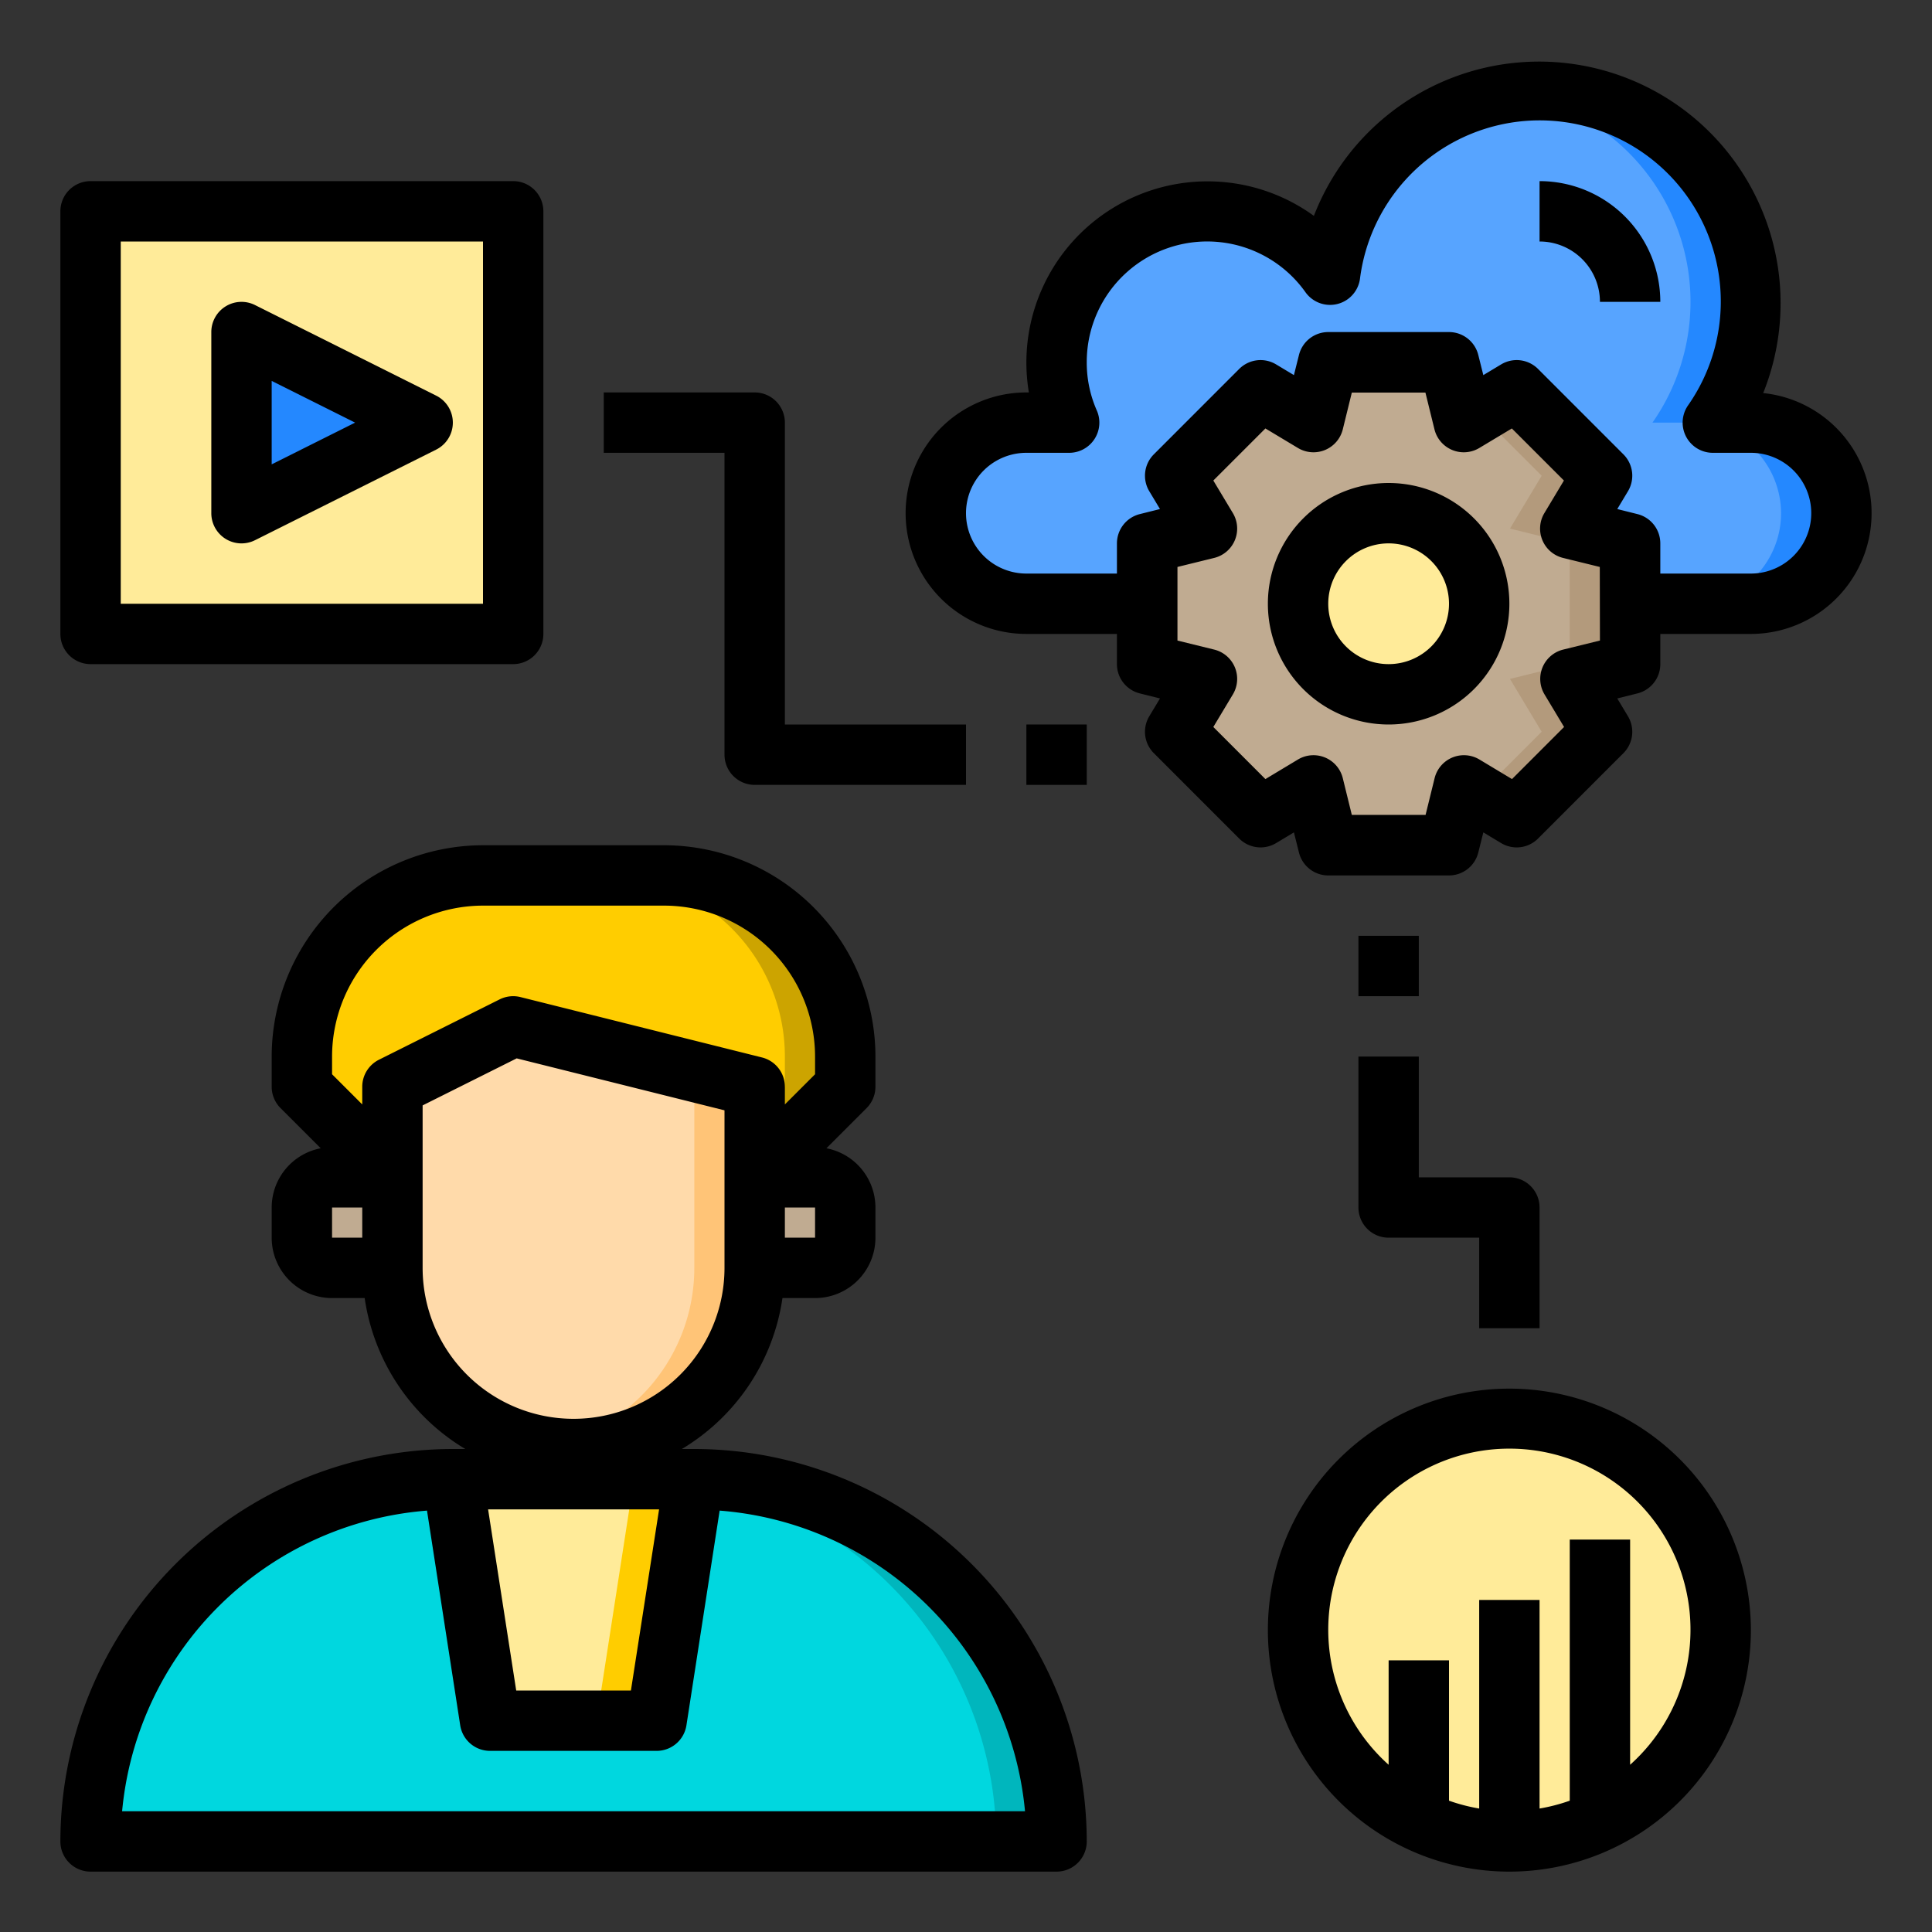 <svg height="512" viewBox="0 0 64 64" width="512" xmlns="http://www.w3.org/2000/svg"><rect x="0" y="0" width="64" height="64" fill="#333333" stroke="none"/><g id="application"><path d="m60.23 15a2.965 2.965 0 0 1 .77 2 3 3 0 0 1 -3 3h-24a3 3 0 0 1 -3-3 3.011 3.011 0 0 1 3-3h1.42a4.941 4.941 0 0 1 -.42-2 4.991 4.991 0 0 1 9.06-2.9 7 7 0 1 1 12.68 4.9h1.26a2.94 2.94 0 0 1 2.23 1z" fill="#57a4ff"/><path d="m61 17a3 3 0 0 1 -3 3h-2a3 3 0 0 0 3-3 3.011 3.011 0 0 0 -3-3h-1.26a6.986 6.986 0 0 0 -4.75-10.92 5.657 5.657 0 0 1 1.01-.08 7 7 0 0 1 5.74 11h1.26a3.011 3.011 0 0 1 3 3z" fill="#2488ff"/><path d="m28 40v1a1 1 0 0 1 -1 1h-2v-3h2a1 1 0 0 1 1 1z" fill="#c0ab91"/><path d="m13 39v3h-2a1 1 0 0 1 -1-1v-1a1 1 0 0 1 1-1z" fill="#c0ab91"/><path d="m50 61a6.844 6.844 0 0 1 -3-.68 7 7 0 1 1 6 0 6.844 6.844 0 0 1 -3 .68z" fill="#ffeb99"/><path d="m54 18v4l-1.98.49 1.05 1.75-2.83 2.83-1.75-1.05-.49 1.98h-4l-.49-1.98-1.75 1.05-2.83-2.83 1.05-1.75-1.98-.49v-4l1.98-.49-1.05-1.75 2.83-2.83 1.75 1.05.49-1.98h4l.49 1.98 1.75-1.05 2.83 2.83-1.05 1.75z" fill="#c0ab91"/><path d="m54 22-1.98.49 1.05 1.75-2.83 2.83-1.25-.75 2.08-2.08-1.05-1.75 1.98-.49v-4l-1.98-.49 1.05-1.75-2.08-2.08 1.25-.75 2.83 2.83-1.05 1.75 1.98.49z" fill="#b39a7c"/><circle cx="46" cy="20" fill="#ffeb99" r="3"/><path d="m23 49a11.984 11.984 0 0 1 12 12h-32a12 12 0 0 1 12-12z" fill="#00d7df"/><path d="m35 61h-2a11.984 11.984 0 0 0 -12-12h2a11.984 11.984 0 0 1 12 12z" fill="#00b6bd"/><path d="m28 35v1l-3 3v-3l-8-2-4 2v3l-3-3v-1a6 6 0 0 1 6-6h6a6 6 0 0 1 6 6z" fill="#ffcd00"/><path d="m25 39v3a6 6 0 0 1 -12 0v-6l4-2 8 2z" fill="#ffdaaa"/><path d="m28 35v1l-3 3v-2l1-1v-1a6 6 0 0 0 -6-6h2a6 6 0 0 1 6 6z" fill="#cca400"/><path d="m25 36v6a6 6 0 0 1 -6 6 5.47 5.47 0 0 1 -1-.09 5.99 5.99 0 0 0 5-5.91v-6l-6.67-1.67.67-.33z" fill="#ffc477"/><path d="m23 49-1.24 8h-5.52l-1.24-8z" fill="#ffeb99"/><path d="m23 49-1.24 8h-2l1.24-8z" fill="#ffcd00"/><path d="m17 7v14h-14v-14zm-9 10 6-3-6-3z" fill="#ffeb99"/><path d="m14 14-6 3v-6z" fill="#2488ff"/><path d="m3 22h14a1 1 0 0 0 1-1v-14a1 1 0 0 0 -1-1h-14a1 1 0 0 0 -1 1v14a1 1 0 0 0 1 1zm1-14h12v12h-12z"/><path d="m14.447 13.105-6-3a1 1 0 0 0 -1.447.895v6a1 1 0 0 0 1.447.895l6-3a1 1 0 0 0 0-1.79zm-5.447 2.277v-2.764l2.764 1.382z"/><path d="m50 46a8 8 0 1 0 8 8 8.009 8.009 0 0 0 -8-8zm4 12.46v-7.46h-2v8.65a5.969 5.969 0 0 1 -1 .26v-6.91h-2v6.91a5.969 5.969 0 0 1 -1-.26v-4.65h-2v3.46a6 6 0 1 1 8 0z"/><path d="m23 48h-.413a7 7 0 0 0 3.333-5h1.08a2 2 0 0 0 2-2v-1a2 2 0 0 0 -1.624-1.962l1.331-1.331a1 1 0 0 0 .293-.707v-1a7.008 7.008 0 0 0 -7-7h-6a7.008 7.008 0 0 0 -7 7v1a1 1 0 0 0 .293.707l1.331 1.331a2 2 0 0 0 -1.624 1.962v1a2 2 0 0 0 2 2h1.08a7 7 0 0 0 3.333 5h-.413a13.015 13.015 0 0 0 -13 13 1 1 0 0 0 1 1h32a1 1 0 0 0 1-1 13.015 13.015 0 0 0 -13-13zm4-7h-1v-1h1zm-16-6a5.006 5.006 0 0 1 5-5h6a5.006 5.006 0 0 1 5 5v.586l-1 1v-.586a1 1 0 0 0 -.757-.97l-8-2a1 1 0 0 0 -.69.075l-4 2a1 1 0 0 0 -.553.895v.586l-1-1zm0 5h1v1h-1zm3 2v-5.382l3.116-1.558 6.884 1.721v5.219a5 5 0 0 1 -10 0zm7.833 8-.933 6h-3.8l-.931-6zm-17.788 10a11.012 11.012 0 0 1 10.1-9.959l1.1 7.112a1 1 0 0 0 .988.847h5.518a1 1 0 0 0 .988-.847l1.1-7.112a11.012 11.012 0 0 1 10.116 9.959z"/><path d="m58.408 13.021a8 8 0 1 0 -14.884-5.87 6 6 0 0 0 -9.441 5.849h-.083a4 4 0 0 0 0 8h3v1a1 1 0 0 0 .758.97l.668.167-.355.591a1 1 0 0 0 .151 1.221l2.828 2.829a1 1 0 0 0 1.222.151l.591-.355.167.668a1 1 0 0 0 .97.758h4a1 1 0 0 0 .97-.758l.167-.668.591.355a1 1 0 0 0 1.222-.151l2.828-2.829a1 1 0 0 0 .151-1.221l-.355-.591.668-.167a1 1 0 0 0 .758-.97v-1h3a4 4 0 0 0 .408-7.979zm-5.408 8.198-1.22.3a1 1 0 0 0 -.615 1.485l.647 1.078-1.725 1.726-1.078-.648a1 1 0 0 0 -1.485.615l-.3 1.22h-2.443l-.3-1.22a1 1 0 0 0 -1.485-.615l-1.078.648-1.725-1.726.647-1.078a1 1 0 0 0 -.615-1.485l-1.22-.3v-2.438l1.22-.3a1 1 0 0 0 .615-1.485l-.647-1.078 1.725-1.725 1.078.647a1 1 0 0 0 1.485-.615l.3-1.22h2.438l.3 1.22a1 1 0 0 0 1.485.615l1.078-.647 1.725 1.725-.647 1.078a1 1 0 0 0 .615 1.485l1.22.3zm5-2.219h-3v-1a1 1 0 0 0 -.758-.97l-.668-.167.355-.591a1 1 0 0 0 -.151-1.221l-2.828-2.829a1 1 0 0 0 -1.222-.151l-.591.355-.167-.668a1 1 0 0 0 -.97-.758h-4a1 1 0 0 0 -.97.758l-.167.668-.591-.355a1 1 0 0 0 -1.222.151l-2.828 2.829a1 1 0 0 0 -.151 1.221l.355.591-.668.167a1 1 0 0 0 -.758.97v1h-3a2 2 0 0 1 0-4h1.42a1 1 0 0 0 .914-1.4 3.92 3.92 0 0 1 -.334-1.6 3.991 3.991 0 0 1 7.244-2.322 1 1 0 0 0 1.808-.451 6 6 0 1 1 10.868 4.2 1 1 0 0 0 .82 1.573h1.26a2 2 0 0 1 0 4z"/><path d="m46 16a4 4 0 1 0 4 4 4 4 0 0 0 -4-4zm0 6a2 2 0 1 1 2-2 2 2 0 0 1 -2 2z"/><path d="m51 6v2a2 2 0 0 1 2 2h2a4 4 0 0 0 -4-4z"/><path d="m24 25a1 1 0 0 0 1 1h7v-2h-6v-10a1 1 0 0 0 -1-1h-5v2h4z"/><path d="m34 24h2v2h-2z"/><path d="m45 31h2v2h-2z"/><path d="m45 40a1 1 0 0 0 1 1h3v3h2v-4a1 1 0 0 0 -1-1h-3v-4h-2z"/></g></svg>